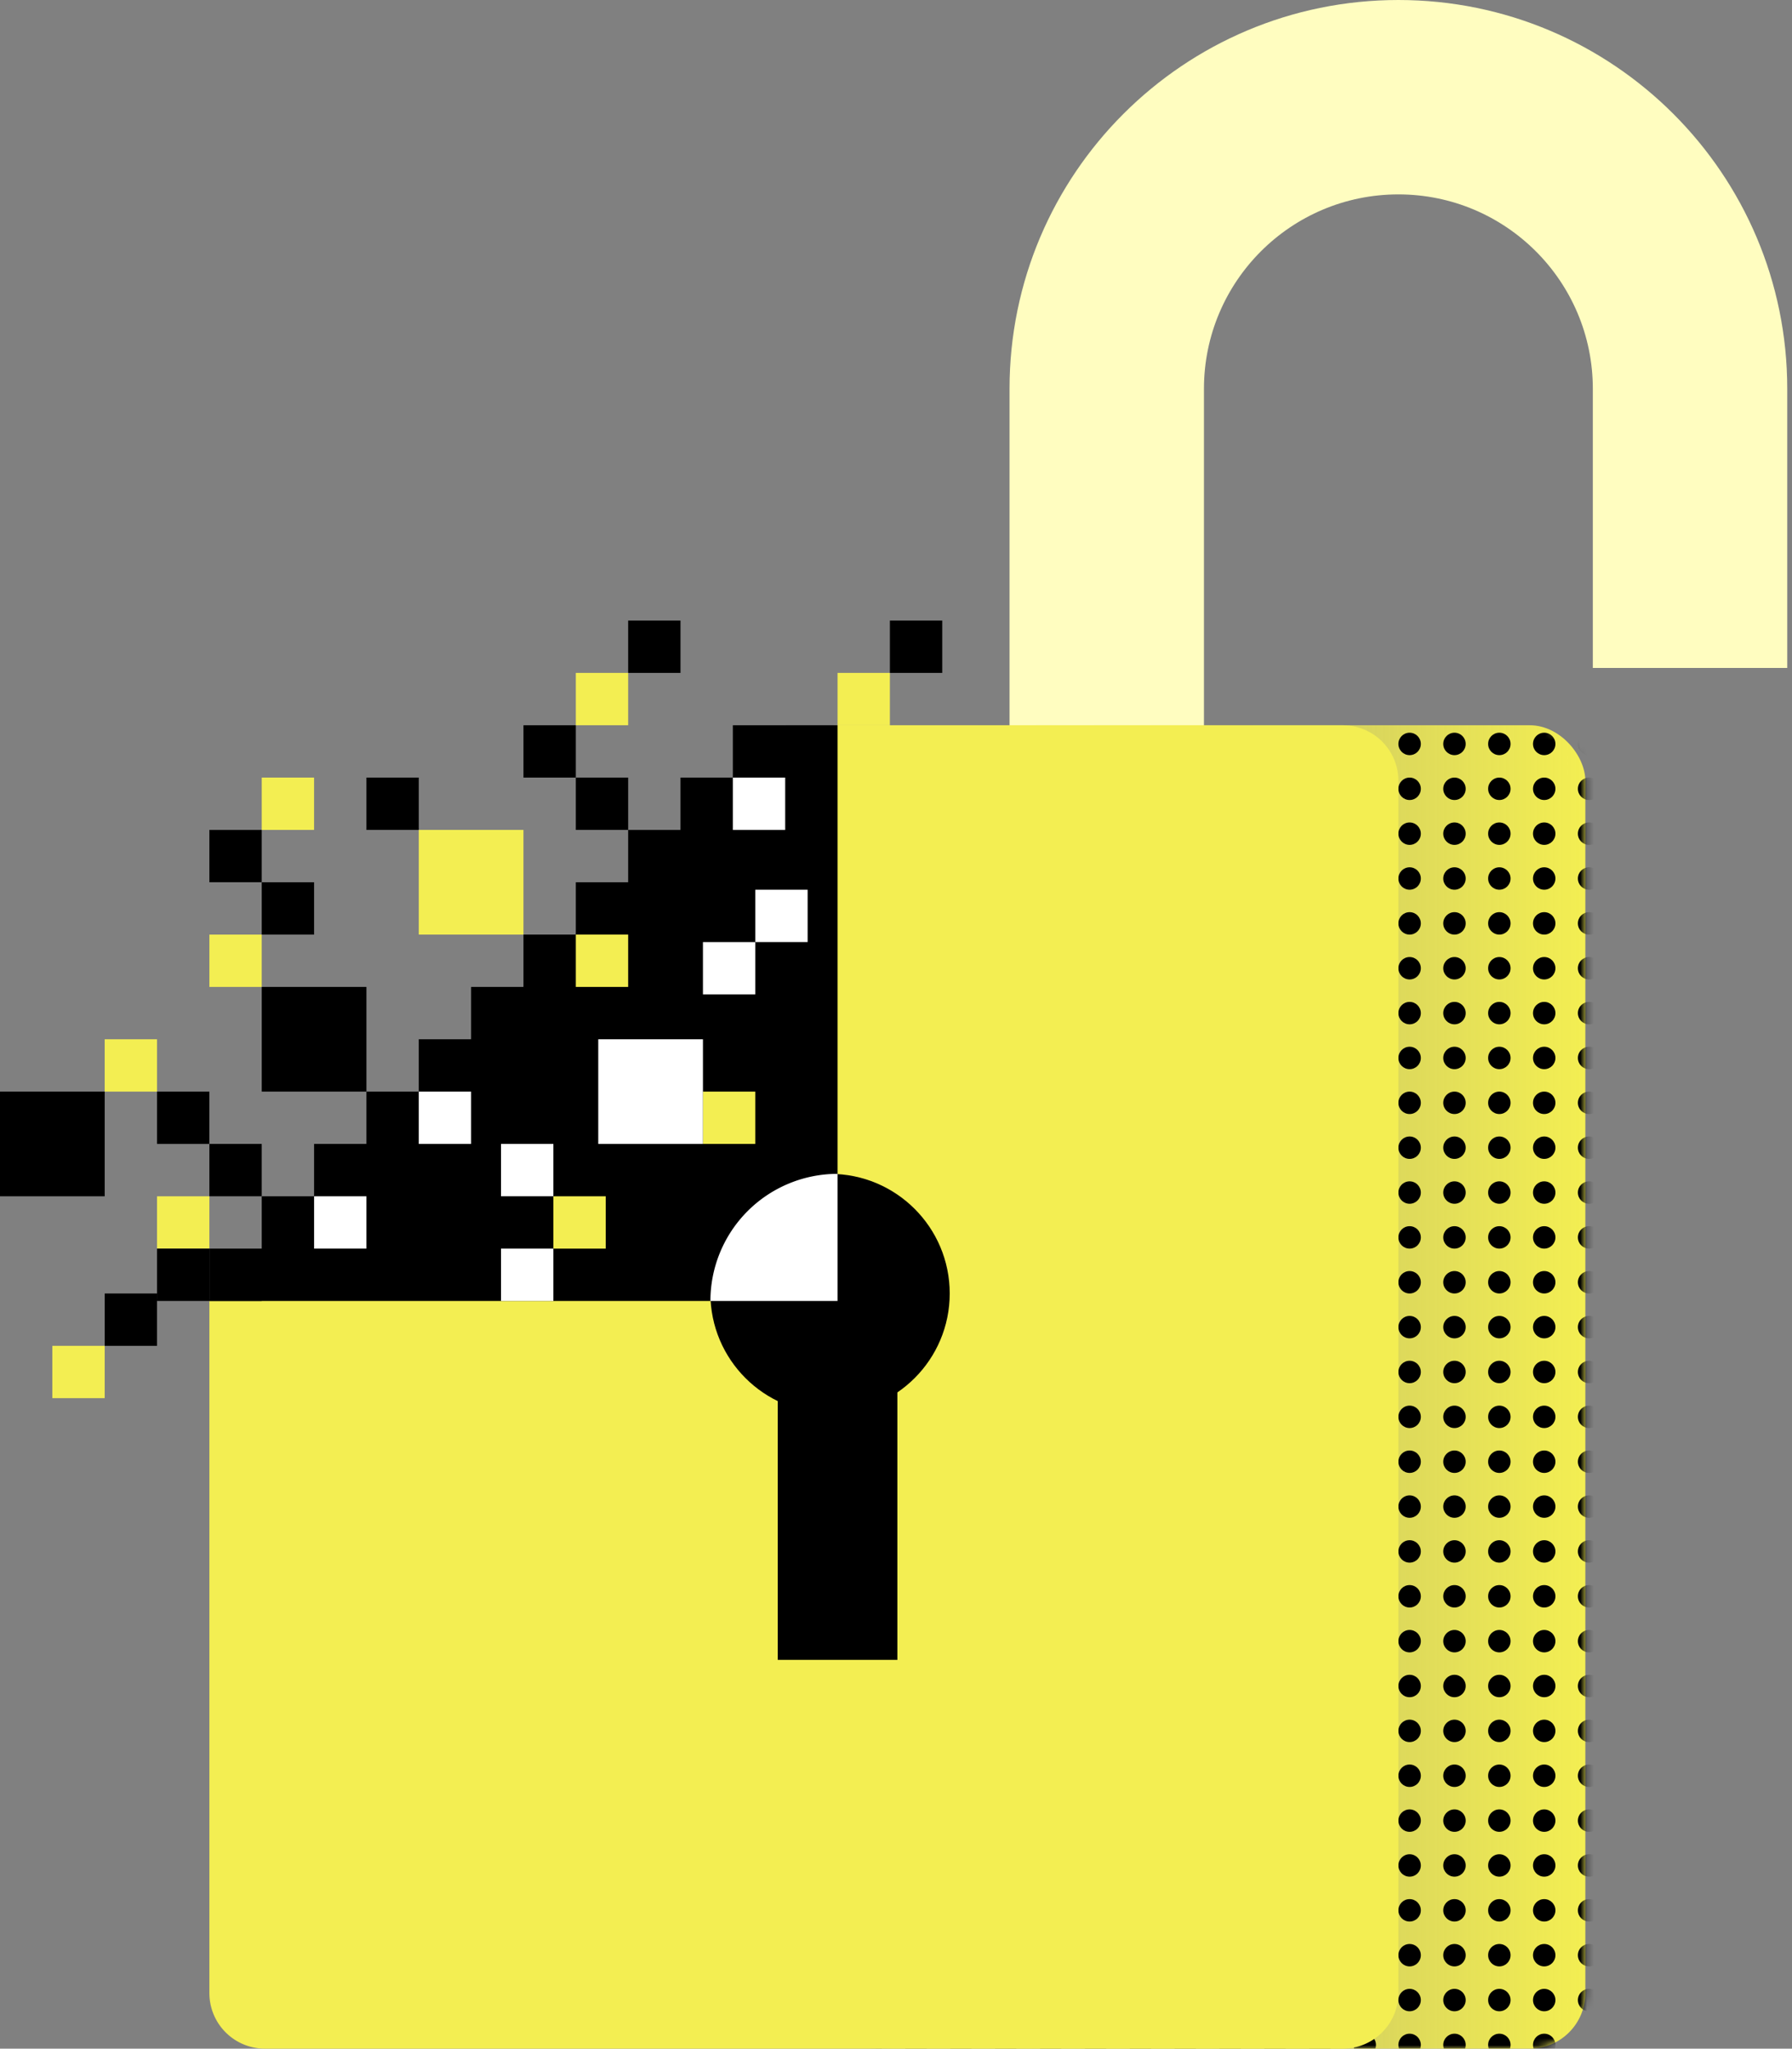 <svg xmlns="http://www.w3.org/2000/svg" xmlns:xlink="http://www.w3.org/1999/xlink" width="258" height="295" fill="none" xmlns:v="https://vecta.io/nano"><rect width="100%" height="100%" fill="#808080" stroke="none"/><style><![CDATA[.B{fill:#000}.C{fill:#f3ee52}]]></style><path fill-rule="evenodd" d="M257.316 55.985C257.316 25.066 232.251 0 201.331 0s-55.985 25.066-55.985 55.985v97.975h27.992V55.985c0-15.46 12.533-27.993 27.993-27.993s27.993 12.533 27.993 27.993V96.18h27.992V55.985z" fill="#fffdc0"/><rect x="120.583" y="104.434" width="107.664" height="190.566" rx="8" fill="url(#B)"/><mask id="A" maskUnits="userSpaceOnUse" x="120" y="104" width="109" height="191" mask-type="alpha"><rect x="120.581" y="104.434" width="107.664" height="190.566" rx="8" fill="url(#C)"/></mask><g mask="url(#A)" class="B"><circle cx="118.967" cy="107.123" r="1.615"/><circle cx="118.967" cy="113.584" r="1.615"/><circle cx="118.967" cy="120.045" r="1.615"/><circle cx="118.967" cy="126.502" r="1.615"/><circle cx="118.967" cy="132.963" r="1.615"/><circle cx="118.967" cy="139.424" r="1.615"/><circle cx="118.967" cy="145.884" r="1.615"/><circle cx="118.967" cy="152.342" r="1.615"/><circle cx="118.967" cy="158.802" r="1.615"/><circle cx="118.967" cy="165.263" r="1.615"/><circle cx="118.967" cy="171.724" r="1.615"/><circle cx="118.967" cy="178.181" r="1.615"/><circle cx="118.967" cy="184.642" r="1.615"/><circle cx="118.967" cy="191.103" r="1.615"/><circle cx="118.967" cy="197.56" r="1.615"/><circle cx="118.967" cy="204.021" r="1.615"/><circle cx="118.967" cy="210.482" r="1.615"/><circle cx="118.967" cy="216.943" r="1.615"/><circle cx="118.967" cy="223.4" r="1.615"/><circle cx="118.967" cy="229.861" r="1.615"/><circle cx="118.967" cy="236.322" r="1.615"/><circle cx="118.967" cy="242.779" r="1.615"/><circle cx="118.967" cy="249.24" r="1.615"/><circle cx="118.967" cy="255.701" r="1.615"/><circle cx="118.967" cy="262.162" r="1.615"/><circle cx="118.967" cy="268.619" r="1.615"/><circle cx="118.967" cy="275.08" r="1.615"/><circle cx="118.967" cy="281.541" r="1.615"/><circle cx="118.967" cy="288.002" r="1.615"/><circle cx="118.967" cy="294.459" r="1.615"/><circle cx="125.427" cy="107.123" r="1.615"/><circle cx="125.427" cy="113.584" r="1.615"/><circle cx="125.427" cy="120.045" r="1.615"/><circle cx="125.427" cy="126.502" r="1.615"/><circle cx="125.427" cy="132.963" r="1.615"/><circle cx="125.427" cy="139.424" r="1.615"/><circle cx="125.427" cy="145.884" r="1.615"/><circle cx="125.427" cy="152.342" r="1.615"/><circle cx="125.427" cy="158.802" r="1.615"/><circle cx="125.427" cy="165.263" r="1.615"/><circle cx="125.427" cy="171.724" r="1.615"/><circle cx="125.427" cy="178.181" r="1.615"/><circle cx="125.427" cy="184.642" r="1.615"/><circle cx="125.427" cy="191.103" r="1.615"/><circle cx="125.427" cy="197.56" r="1.615"/><circle cx="125.427" cy="204.021" r="1.615"/><circle cx="125.427" cy="210.482" r="1.615"/><circle cx="125.427" cy="216.943" r="1.615"/><circle cx="125.427" cy="223.4" r="1.615"/><circle cx="125.427" cy="229.861" r="1.615"/><circle cx="125.427" cy="236.322" r="1.615"/><circle cx="125.427" cy="242.779" r="1.615"/><circle cx="125.427" cy="249.24" r="1.615"/><circle cx="125.427" cy="255.701" r="1.615"/><circle cx="125.427" cy="262.162" r="1.615"/><circle cx="125.427" cy="268.619" r="1.615"/><circle cx="125.427" cy="275.08" r="1.615"/><circle cx="125.427" cy="281.541" r="1.615"/><circle cx="125.427" cy="288.002" r="1.615"/><circle cx="125.427" cy="294.459" r="1.615"/><circle cx="131.886" cy="107.123" r="1.615"/><circle cx="131.886" cy="113.584" r="1.615"/><circle cx="131.886" cy="120.045" r="1.615"/><circle cx="131.886" cy="126.502" r="1.615"/><circle cx="131.886" cy="132.963" r="1.615"/><circle cx="131.886" cy="139.424" r="1.615"/><circle cx="131.886" cy="145.884" r="1.615"/><circle cx="131.886" cy="152.342" r="1.615"/><circle cx="131.886" cy="158.802" r="1.615"/><circle cx="131.886" cy="165.263" r="1.615"/><circle cx="131.886" cy="171.724" r="1.615"/><circle cx="131.886" cy="178.181" r="1.615"/><circle cx="131.886" cy="184.642" r="1.615"/><circle cx="131.886" cy="191.103" r="1.615"/><circle cx="131.886" cy="197.56" r="1.615"/><circle cx="131.886" cy="204.021" r="1.615"/><circle cx="131.886" cy="210.482" r="1.615"/><circle cx="131.886" cy="216.943" r="1.615"/><circle cx="131.886" cy="223.4" r="1.615"/><circle cx="131.886" cy="229.861" r="1.615"/><circle cx="131.886" cy="236.322" r="1.615"/><circle cx="131.886" cy="242.779" r="1.615"/><circle cx="131.886" cy="249.24" r="1.615"/><circle cx="131.886" cy="255.701" r="1.615"/><circle cx="131.886" cy="262.162" r="1.615"/><circle cx="131.886" cy="268.619" r="1.615"/><circle cx="131.886" cy="275.08" r="1.615"/><circle cx="131.886" cy="281.541" r="1.615"/><circle cx="131.886" cy="288.002" r="1.615"/><circle cx="131.886" cy="294.459" r="1.615"/><circle cx="138.346" cy="107.123" r="1.615"/><circle cx="138.346" cy="113.584" r="1.615"/><circle cx="138.346" cy="120.045" r="1.615"/><circle cx="138.346" cy="126.502" r="1.615"/><circle cx="138.346" cy="132.963" r="1.615"/><circle cx="138.346" cy="139.424" r="1.615"/><circle cx="138.346" cy="145.884" r="1.615"/><circle cx="138.346" cy="152.342" r="1.615"/><circle cx="138.346" cy="158.802" r="1.615"/><circle cx="138.346" cy="165.263" r="1.615"/><circle cx="138.346" cy="171.724" r="1.615"/><circle cx="138.346" cy="178.181" r="1.615"/><circle cx="138.346" cy="184.642" r="1.615"/><circle cx="138.346" cy="191.103" r="1.615"/><circle cx="138.346" cy="197.56" r="1.615"/><circle cx="138.346" cy="204.021" r="1.615"/><circle cx="138.346" cy="210.482" r="1.615"/><circle cx="138.346" cy="216.943" r="1.615"/><circle cx="138.346" cy="223.4" r="1.615"/><circle cx="138.346" cy="229.861" r="1.615"/><circle cx="138.346" cy="236.322" r="1.615"/><circle cx="138.346" cy="242.779" r="1.615"/><circle cx="138.346" cy="249.24" r="1.615"/><circle cx="138.346" cy="255.701" r="1.615"/><circle cx="138.346" cy="262.162" r="1.615"/><circle cx="138.346" cy="268.619" r="1.615"/><circle cx="138.346" cy="275.08" r="1.615"/><circle cx="138.346" cy="281.541" r="1.615"/><circle cx="138.346" cy="288.002" r="1.615"/><circle cx="138.346" cy="294.459" r="1.615"/><circle cx="144.806" cy="107.123" r="1.615"/><circle cx="144.806" cy="113.584" r="1.615"/><circle cx="144.806" cy="120.045" r="1.615"/><circle cx="144.806" cy="126.502" r="1.615"/><circle cx="144.806" cy="132.963" r="1.615"/><circle cx="144.806" cy="139.424" r="1.615"/><circle cx="144.806" cy="145.884" r="1.615"/><circle cx="144.806" cy="152.342" r="1.615"/><circle cx="144.806" cy="158.802" r="1.615"/><circle cx="144.806" cy="165.263" r="1.615"/><circle cx="144.806" cy="171.724" r="1.615"/><circle cx="144.806" cy="178.181" r="1.615"/><circle cx="144.806" cy="184.642" r="1.615"/><circle cx="144.806" cy="191.103" r="1.615"/><circle cx="144.806" cy="197.56" r="1.615"/><circle cx="144.806" cy="204.021" r="1.615"/><circle cx="144.806" cy="210.482" r="1.615"/><circle cx="144.806" cy="216.943" r="1.615"/><circle cx="144.806" cy="223.4" r="1.615"/><circle cx="144.806" cy="229.861" r="1.615"/><circle cx="144.806" cy="236.322" r="1.615"/><circle cx="144.806" cy="242.779" r="1.615"/><circle cx="144.806" cy="249.24" r="1.615"/><circle cx="144.806" cy="255.701" r="1.615"/><circle cx="144.806" cy="262.162" r="1.615"/><circle cx="144.806" cy="268.619" r="1.615"/><circle cx="144.806" cy="275.08" r="1.615"/><circle cx="144.806" cy="281.541" r="1.615"/><circle cx="144.806" cy="288.002" r="1.615"/><circle cx="144.806" cy="294.459" r="1.615"/><circle cx="151.266" cy="107.123" r="1.615"/><circle cx="151.266" cy="113.584" r="1.615"/><circle cx="151.266" cy="120.045" r="1.615"/><circle cx="151.266" cy="126.502" r="1.615"/><circle cx="151.266" cy="132.963" r="1.615"/><circle cx="151.266" cy="139.424" r="1.615"/><circle cx="151.266" cy="145.884" r="1.615"/><circle cx="151.266" cy="152.342" r="1.615"/><circle cx="151.266" cy="158.802" r="1.615"/><circle cx="151.266" cy="165.263" r="1.615"/><circle cx="151.266" cy="171.724" r="1.615"/><circle cx="151.266" cy="178.181" r="1.615"/><circle cx="151.266" cy="184.642" r="1.615"/><circle cx="151.266" cy="191.103" r="1.615"/><circle cx="151.266" cy="197.56" r="1.615"/><circle cx="151.266" cy="204.021" r="1.615"/><circle cx="151.266" cy="210.482" r="1.615"/><circle cx="151.266" cy="216.943" r="1.615"/><circle cx="151.266" cy="223.4" r="1.615"/><circle cx="151.266" cy="229.861" r="1.615"/><circle cx="151.266" cy="236.322" r="1.615"/><circle cx="151.266" cy="242.779" r="1.615"/><circle cx="151.266" cy="249.24" r="1.615"/><circle cx="151.266" cy="255.701" r="1.615"/><circle cx="151.266" cy="262.162" r="1.615"/><circle cx="151.266" cy="268.619" r="1.615"/><circle cx="151.266" cy="275.08" r="1.615"/><circle cx="151.266" cy="281.541" r="1.615"/><circle cx="151.266" cy="288.002" r="1.615"/><circle cx="151.266" cy="294.459" r="1.615"/><circle cx="157.727" cy="107.123" r="1.615"/><circle cx="157.727" cy="113.584" r="1.615"/><circle cx="157.727" cy="120.045" r="1.615"/><circle cx="157.727" cy="126.502" r="1.615"/><circle cx="157.727" cy="132.963" r="1.615"/><circle cx="157.727" cy="139.424" r="1.615"/><circle cx="157.727" cy="145.884" r="1.615"/><circle cx="157.727" cy="152.342" r="1.615"/><circle cx="157.727" cy="158.802" r="1.615"/><circle cx="157.727" cy="165.263" r="1.615"/><circle cx="157.727" cy="171.724" r="1.615"/><circle cx="157.727" cy="178.181" r="1.615"/><circle cx="157.727" cy="184.642" r="1.615"/><circle cx="157.727" cy="191.103" r="1.615"/><circle cx="157.727" cy="197.56" r="1.615"/><circle cx="157.727" cy="204.021" r="1.615"/><circle cx="157.727" cy="210.482" r="1.615"/><circle cx="157.727" cy="216.943" r="1.615"/><circle cx="157.727" cy="223.4" r="1.615"/><circle cx="157.727" cy="229.861" r="1.615"/><circle cx="157.727" cy="236.322" r="1.615"/><circle cx="157.727" cy="242.779" r="1.615"/><circle cx="157.727" cy="249.24" r="1.615"/><circle cx="157.727" cy="255.701" r="1.615"/><circle cx="157.727" cy="262.162" r="1.615"/><circle cx="157.727" cy="268.619" r="1.615"/><circle cx="157.727" cy="275.08" r="1.615"/><circle cx="157.727" cy="281.541" r="1.615"/><circle cx="157.727" cy="288.002" r="1.615"/><circle cx="157.727" cy="294.459" r="1.615"/><circle cx="164.187" cy="107.123" r="1.615"/><circle cx="164.187" cy="113.584" r="1.615"/><circle cx="164.187" cy="120.045" r="1.615"/><circle cx="164.187" cy="126.502" r="1.615"/><circle cx="164.187" cy="132.963" r="1.615"/><circle cx="164.187" cy="139.424" r="1.615"/><circle cx="164.187" cy="145.884" r="1.615"/><circle cx="164.187" cy="152.342" r="1.615"/><circle cx="164.187" cy="158.802" r="1.615"/><circle cx="164.187" cy="165.263" r="1.615"/><circle cx="164.187" cy="171.724" r="1.615"/><circle cx="164.187" cy="178.181" r="1.615"/><circle cx="164.187" cy="184.642" r="1.615"/><circle cx="164.187" cy="191.103" r="1.615"/><circle cx="164.187" cy="197.56" r="1.615"/><circle cx="164.187" cy="204.021" r="1.615"/><circle cx="164.187" cy="210.482" r="1.615"/><circle cx="164.187" cy="216.943" r="1.615"/><circle cx="164.187" cy="223.4" r="1.615"/><circle cx="164.187" cy="229.861" r="1.615"/><circle cx="164.187" cy="236.322" r="1.615"/><circle cx="164.187" cy="242.779" r="1.615"/><circle cx="164.187" cy="249.24" r="1.615"/><circle cx="164.187" cy="255.701" r="1.615"/><circle cx="164.187" cy="262.162" r="1.615"/><circle cx="164.187" cy="268.619" r="1.615"/><circle cx="164.187" cy="275.08" r="1.615"/><circle cx="164.187" cy="281.541" r="1.615"/><circle cx="164.187" cy="288.002" r="1.615"/><circle cx="164.187" cy="294.459" r="1.615"/><circle cx="170.645" cy="107.123" r="1.615"/><circle cx="170.645" cy="113.584" r="1.615"/><circle cx="170.645" cy="120.045" r="1.615"/><circle cx="170.645" cy="126.502" r="1.615"/><circle cx="170.645" cy="132.963" r="1.615"/><circle cx="170.645" cy="139.424" r="1.615"/><circle cx="170.645" cy="145.884" r="1.615"/><circle cx="170.645" cy="152.342" r="1.615"/><circle cx="170.645" cy="158.802" r="1.615"/><circle cx="170.645" cy="165.263" r="1.615"/><circle cx="170.645" cy="171.724" r="1.615"/><circle cx="170.645" cy="178.181" r="1.615"/><circle cx="170.645" cy="184.642" r="1.615"/><circle cx="170.645" cy="191.103" r="1.615"/><circle cx="170.645" cy="197.56" r="1.615"/><circle cx="170.645" cy="204.021" r="1.615"/><circle cx="170.645" cy="210.482" r="1.615"/><circle cx="170.645" cy="216.943" r="1.615"/><circle cx="170.645" cy="223.4" r="1.615"/><circle cx="170.645" cy="229.861" r="1.615"/><circle cx="170.645" cy="236.322" r="1.615"/><circle cx="170.645" cy="242.779" r="1.615"/><circle cx="170.645" cy="249.24" r="1.615"/><circle cx="170.645" cy="255.701" r="1.615"/><circle cx="170.645" cy="262.162" r="1.615"/><circle cx="170.645" cy="268.619" r="1.615"/><circle cx="170.645" cy="275.08" r="1.615"/><circle cx="170.645" cy="281.541" r="1.615"/><circle cx="170.645" cy="288.002" r="1.615"/><circle cx="170.645" cy="294.459" r="1.615"/><circle cx="177.105" cy="107.123" r="1.615"/><circle cx="177.105" cy="113.584" r="1.615"/><circle cx="177.105" cy="120.045" r="1.615"/><circle cx="177.105" cy="126.502" r="1.615"/><circle cx="177.105" cy="132.963" r="1.615"/><circle cx="177.105" cy="139.424" r="1.615"/><circle cx="177.105" cy="145.884" r="1.615"/><circle cx="177.105" cy="152.342" r="1.615"/><circle cx="177.105" cy="158.802" r="1.615"/><circle cx="177.105" cy="165.263" r="1.615"/><circle cx="177.105" cy="171.724" r="1.615"/><circle cx="177.105" cy="178.181" r="1.615"/><circle cx="177.105" cy="184.642" r="1.615"/><circle cx="177.105" cy="191.103" r="1.615"/><circle cx="177.105" cy="197.56" r="1.615"/><circle cx="177.105" cy="204.021" r="1.615"/><circle cx="177.105" cy="210.482" r="1.615"/><circle cx="177.105" cy="216.943" r="1.615"/><circle cx="177.105" cy="223.4" r="1.615"/><circle cx="177.105" cy="229.861" r="1.615"/><circle cx="177.105" cy="236.322" r="1.615"/><circle cx="177.105" cy="242.779" r="1.615"/><circle cx="177.105" cy="249.24" r="1.615"/><circle cx="177.105" cy="255.701" r="1.615"/><circle cx="177.105" cy="262.162" r="1.615"/><circle cx="177.105" cy="268.619" r="1.615"/><circle cx="177.105" cy="275.08" r="1.615"/><circle cx="177.105" cy="281.541" r="1.615"/><circle cx="177.105" cy="288.002" r="1.615"/><circle cx="177.105" cy="294.459" r="1.615"/><circle cx="183.566" cy="107.123" r="1.615"/><circle cx="183.566" cy="113.584" r="1.615"/><circle cx="183.566" cy="120.045" r="1.615"/><circle cx="183.566" cy="126.502" r="1.615"/><circle cx="183.566" cy="132.963" r="1.615"/><circle cx="183.566" cy="139.424" r="1.615"/><circle cx="183.566" cy="145.884" r="1.615"/><circle cx="183.566" cy="152.342" r="1.615"/><circle cx="183.566" cy="158.802" r="1.615"/><circle cx="183.566" cy="165.263" r="1.615"/><circle cx="183.566" cy="171.724" r="1.615"/><circle cx="183.566" cy="178.181" r="1.615"/><circle cx="183.566" cy="184.642" r="1.615"/><circle cx="183.566" cy="191.103" r="1.615"/><circle cx="183.566" cy="197.56" r="1.615"/><circle cx="183.566" cy="204.021" r="1.615"/><circle cx="183.566" cy="210.482" r="1.615"/><circle cx="183.566" cy="216.943" r="1.615"/><circle cx="183.566" cy="223.4" r="1.615"/><circle cx="183.566" cy="229.861" r="1.615"/><circle cx="183.566" cy="236.322" r="1.615"/><circle cx="183.566" cy="242.779" r="1.615"/><circle cx="183.566" cy="249.24" r="1.615"/><circle cx="183.566" cy="255.701" r="1.615"/><circle cx="183.566" cy="262.162" r="1.615"/><circle cx="183.566" cy="268.619" r="1.615"/><circle cx="183.566" cy="275.08" r="1.615"/><circle cx="183.566" cy="281.541" r="1.615"/><circle cx="183.566" cy="288.002" r="1.615"/><circle cx="183.566" cy="294.459" r="1.615"/><circle cx="190.026" cy="107.123" r="1.615"/><circle cx="190.026" cy="113.584" r="1.615"/><circle cx="190.026" cy="120.045" r="1.615"/><circle cx="190.026" cy="126.502" r="1.615"/><circle cx="190.026" cy="132.963" r="1.615"/><circle cx="190.026" cy="139.424" r="1.615"/><circle cx="190.026" cy="145.884" r="1.615"/><circle cx="190.026" cy="152.342" r="1.615"/><circle cx="190.026" cy="158.802" r="1.615"/><circle cx="190.026" cy="165.263" r="1.615"/><circle cx="190.026" cy="171.724" r="1.615"/><circle cx="190.026" cy="178.181" r="1.615"/><circle cx="190.026" cy="184.642" r="1.615"/><circle cx="190.026" cy="191.103" r="1.615"/><circle cx="190.026" cy="197.56" r="1.615"/><circle cx="190.026" cy="204.021" r="1.615"/><circle cx="190.026" cy="210.482" r="1.615"/><circle cx="190.026" cy="216.943" r="1.615"/><circle cx="190.026" cy="223.4" r="1.615"/><circle cx="190.026" cy="229.861" r="1.615"/><circle cx="190.026" cy="236.322" r="1.615"/><circle cx="190.026" cy="242.779" r="1.615"/><circle cx="190.026" cy="249.24" r="1.615"/><circle cx="190.026" cy="255.701" r="1.615"/><circle cx="190.026" cy="262.162" r="1.615"/><circle cx="190.026" cy="268.619" r="1.615"/><circle cx="190.026" cy="275.08" r="1.615"/><circle cx="190.026" cy="281.541" r="1.615"/><circle cx="190.026" cy="288.002" r="1.615"/><circle cx="190.026" cy="294.459" r="1.615"/><circle cx="196.486" cy="107.123" r="1.615"/><circle cx="196.486" cy="113.584" r="1.615"/><circle cx="196.486" cy="120.045" r="1.615"/><circle cx="196.486" cy="126.502" r="1.615"/><circle cx="196.486" cy="132.963" r="1.615"/><circle cx="196.486" cy="139.424" r="1.615"/><circle cx="196.486" cy="145.884" r="1.615"/><circle cx="196.486" cy="152.342" r="1.615"/><circle cx="196.486" cy="158.802" r="1.615"/><circle cx="196.486" cy="165.263" r="1.615"/><circle cx="196.486" cy="171.724" r="1.615"/><circle cx="196.486" cy="178.181" r="1.615"/><circle cx="196.486" cy="184.642" r="1.615"/><circle cx="196.486" cy="191.103" r="1.615"/><circle cx="196.486" cy="197.56" r="1.615"/><circle cx="196.486" cy="204.021" r="1.615"/><circle cx="196.486" cy="210.482" r="1.615"/><circle cx="196.486" cy="216.943" r="1.615"/><circle cx="196.486" cy="223.4" r="1.615"/><circle cx="196.486" cy="229.861" r="1.615"/><circle cx="196.486" cy="236.322" r="1.615"/><circle cx="196.486" cy="242.779" r="1.615"/><circle cx="196.486" cy="249.24" r="1.615"/><circle cx="196.486" cy="255.701" r="1.615"/><circle cx="196.486" cy="262.162" r="1.615"/><circle cx="196.486" cy="268.619" r="1.615"/><circle cx="196.486" cy="275.08" r="1.615"/><circle cx="196.486" cy="281.541" r="1.615"/><circle cx="196.486" cy="288.002" r="1.615"/><circle cx="196.486" cy="294.459" r="1.615"/><circle cx="202.946" cy="107.123" r="1.615"/><circle cx="202.946" cy="113.584" r="1.615"/><circle cx="202.946" cy="120.045" r="1.615"/><circle cx="202.946" cy="126.502" r="1.615"/><circle cx="202.946" cy="132.963" r="1.615"/><circle cx="202.946" cy="139.424" r="1.615"/><circle cx="202.946" cy="145.884" r="1.615"/><circle cx="202.946" cy="152.342" r="1.615"/><circle cx="202.946" cy="158.802" r="1.615"/><circle cx="202.946" cy="165.263" r="1.615"/><circle cx="202.946" cy="171.724" r="1.615"/><circle cx="202.946" cy="178.181" r="1.615"/><circle cx="202.946" cy="184.642" r="1.615"/><circle cx="202.946" cy="191.103" r="1.615"/><circle cx="202.946" cy="197.56" r="1.615"/><circle cx="202.946" cy="204.021" r="1.615"/><circle cx="202.946" cy="210.482" r="1.615"/><circle cx="202.946" cy="216.943" r="1.615"/><circle cx="202.946" cy="223.4" r="1.615"/><circle cx="202.946" cy="229.861" r="1.615"/><circle cx="202.946" cy="236.322" r="1.615"/><circle cx="202.946" cy="242.779" r="1.615"/><circle cx="202.946" cy="249.24" r="1.615"/><circle cx="202.946" cy="255.701" r="1.615"/><circle cx="202.946" cy="262.162" r="1.615"/><circle cx="202.946" cy="268.619" r="1.615"/><circle cx="202.946" cy="275.08" r="1.615"/><circle cx="202.946" cy="281.541" r="1.615"/><circle cx="202.946" cy="288.002" r="1.615"/><circle cx="202.946" cy="294.459" r="1.615"/><circle cx="209.405" cy="107.123" r="1.615"/><circle cx="209.405" cy="113.584" r="1.615"/><circle cx="209.405" cy="120.045" r="1.615"/><circle cx="209.405" cy="126.502" r="1.615"/><circle cx="209.405" cy="132.963" r="1.615"/><circle cx="209.405" cy="139.424" r="1.615"/><circle cx="209.405" cy="145.884" r="1.615"/><circle cx="209.405" cy="152.342" r="1.615"/><circle cx="209.405" cy="158.802" r="1.615"/><circle cx="209.405" cy="165.263" r="1.615"/><circle cx="209.405" cy="171.724" r="1.615"/><circle cx="209.405" cy="178.181" r="1.615"/><circle cx="209.405" cy="184.642" r="1.615"/><circle cx="209.405" cy="191.103" r="1.615"/><circle cx="209.405" cy="197.56" r="1.615"/><circle cx="209.405" cy="204.021" r="1.615"/><circle cx="209.405" cy="210.482" r="1.615"/><circle cx="209.405" cy="216.943" r="1.615"/><circle cx="209.405" cy="223.4" r="1.615"/><circle cx="209.405" cy="229.861" r="1.615"/><circle cx="209.405" cy="236.322" r="1.615"/><circle cx="209.405" cy="242.779" r="1.615"/><circle cx="209.405" cy="249.24" r="1.615"/><circle cx="209.405" cy="255.701" r="1.615"/><circle cx="209.405" cy="262.162" r="1.615"/><circle cx="209.405" cy="268.619" r="1.615"/><circle cx="209.405" cy="275.08" r="1.615"/><circle cx="209.405" cy="281.541" r="1.615"/><circle cx="209.405" cy="288.002" r="1.615"/><circle cx="209.405" cy="294.459" r="1.615"/><circle cx="215.865" cy="107.123" r="1.615"/><circle cx="215.865" cy="113.584" r="1.615"/><circle cx="215.865" cy="120.045" r="1.615"/><circle cx="215.865" cy="126.502" r="1.615"/><circle cx="215.865" cy="132.963" r="1.615"/><circle cx="215.865" cy="139.424" r="1.615"/><circle cx="215.865" cy="145.884" r="1.615"/><circle cx="215.865" cy="152.342" r="1.615"/><circle cx="215.865" cy="158.802" r="1.615"/><circle cx="215.865" cy="165.263" r="1.615"/><circle cx="215.865" cy="171.724" r="1.615"/><circle cx="215.865" cy="178.181" r="1.615"/><circle cx="215.865" cy="184.642" r="1.615"/><circle cx="215.865" cy="191.103" r="1.615"/><circle cx="215.865" cy="197.56" r="1.615"/><circle cx="215.865" cy="204.021" r="1.615"/><circle cx="215.865" cy="210.482" r="1.615"/><circle cx="215.865" cy="216.943" r="1.615"/><circle cx="215.865" cy="223.4" r="1.615"/><circle cx="215.865" cy="229.861" r="1.615"/><circle cx="215.865" cy="236.322" r="1.615"/><circle cx="215.865" cy="242.779" r="1.615"/><circle cx="215.865" cy="249.24" r="1.615"/><circle cx="215.865" cy="255.701" r="1.615"/><circle cx="215.865" cy="262.162" r="1.615"/><circle cx="215.865" cy="268.619" r="1.615"/><circle cx="215.865" cy="275.08" r="1.615"/><circle cx="215.865" cy="281.541" r="1.615"/><circle cx="215.865" cy="288.002" r="1.615"/><circle cx="215.865" cy="294.459" r="1.615"/><circle cx="222.325" cy="107.123" r="1.615"/><circle cx="222.325" cy="113.584" r="1.615"/><circle cx="222.325" cy="120.045" r="1.615"/><circle cx="222.325" cy="126.502" r="1.615"/><circle cx="222.325" cy="132.963" r="1.615"/><circle cx="222.325" cy="139.424" r="1.615"/><circle cx="222.325" cy="145.884" r="1.615"/><circle cx="222.325" cy="152.342" r="1.615"/><circle cx="222.325" cy="158.802" r="1.615"/><circle cx="222.325" cy="165.263" r="1.615"/><circle cx="222.325" cy="171.724" r="1.615"/><circle cx="222.325" cy="178.181" r="1.615"/><circle cx="222.325" cy="184.642" r="1.615"/><circle cx="222.325" cy="191.103" r="1.615"/><circle cx="222.325" cy="197.56" r="1.615"/><circle cx="222.325" cy="204.021" r="1.615"/><circle cx="222.325" cy="210.482" r="1.615"/><circle cx="222.325" cy="216.943" r="1.615"/><circle cx="222.325" cy="223.4" r="1.615"/><circle cx="222.325" cy="229.861" r="1.615"/><circle cx="222.325" cy="236.322" r="1.615"/><circle cx="222.325" cy="242.779" r="1.615"/><circle cx="222.325" cy="249.24" r="1.615"/><circle cx="222.325" cy="255.701" r="1.615"/><circle cx="222.325" cy="262.162" r="1.615"/><circle cx="222.325" cy="268.619" r="1.615"/><circle cx="222.325" cy="275.08" r="1.615"/><circle cx="222.325" cy="281.541" r="1.615"/><circle cx="222.325" cy="288.002" r="1.615"/><circle cx="222.325" cy="294.459" r="1.615"/><circle cx="228.785" cy="107.123" r="1.615"/><circle cx="228.785" cy="113.584" r="1.615"/><circle cx="228.785" cy="120.045" r="1.615"/><circle cx="228.785" cy="126.502" r="1.615"/><circle cx="228.785" cy="132.963" r="1.615"/><circle cx="228.785" cy="139.424" r="1.615"/><circle cx="228.785" cy="145.884" r="1.615"/><circle cx="228.785" cy="152.342" r="1.615"/><circle cx="228.785" cy="158.802" r="1.615"/><circle cx="228.785" cy="165.263" r="1.615"/><circle cx="228.785" cy="171.724" r="1.615"/><circle cx="228.785" cy="178.181" r="1.615"/><circle cx="228.785" cy="184.642" r="1.615"/><circle cx="228.785" cy="191.103" r="1.615"/><circle cx="228.785" cy="197.56" r="1.615"/><circle cx="228.785" cy="204.021" r="1.615"/><circle cx="228.785" cy="210.482" r="1.615"/><circle cx="228.785" cy="216.943" r="1.615"/><circle cx="228.785" cy="223.4" r="1.615"/><circle cx="228.785" cy="229.861" r="1.615"/><circle cx="228.785" cy="236.322" r="1.615"/><circle cx="228.785" cy="242.779" r="1.615"/><circle cx="228.785" cy="249.24" r="1.615"/><circle cx="228.785" cy="255.701" r="1.615"/><circle cx="228.785" cy="262.162" r="1.615"/><circle cx="228.785" cy="268.619" r="1.615"/><circle cx="228.785" cy="275.08" r="1.615"/><circle cx="228.785" cy="281.541" r="1.615"/><circle cx="228.785" cy="288.002" r="1.615"/><circle cx="228.785" cy="294.459" r="1.615"/></g><path d="M73.21 147.499l46.834-43.065h73.287a8 8 0 0 1 8 8v174.565a8 8 0 0 1-8 8H38.145a8 8 0 0 1-8-8v-99.664l43.066-39.836z" fill="url(#D)"/><g class="B"><circle cx="119.507" cy="186.258" r="17.226"/><path d="M111.971 195.949h17.226v43.066h-17.226zm-36.606-53.833l22.609-22.609 15.073-15.073h7.536v82.901H30.146l45.219-45.219z"/></g><use xlink:href="#E" fill="#fff"/><use xlink:href="#E" x="29.069" y="-7.535" class="C"/><g class="B"><use xlink:href="#E" x="-19.379" y="-52.754"/><use xlink:href="#E" x="10.767" y="-52.754"/></g><g class="C"><use xlink:href="#E" x="-49.527" y="7.539"/><path d="M7.537 193.793h7.536v7.536H7.537z"/><use xlink:href="#E" x="48.449" y="-67.828"/></g><g class="B"><use xlink:href="#E" x="-34.452" y="-37.68"/><use xlink:href="#E" x="3.23" y="-60.289"/><use xlink:href="#E" x="-41.989"/><use xlink:href="#E" x="-49.527" y="-7.535"/></g><use xlink:href="#E" x="-57.062" y="-15.071" class="C"/><g class="B"><use xlink:href="#E" x="-41.989" y="-45.219"/><use xlink:href="#E" x="18.303" y="-75.364"/></g><g class="C"><use xlink:href="#E" x="10.767" y="-67.828"/><use xlink:href="#E" x="-34.452" y="-52.754"/><use xlink:href="#E" x="-41.989" y="-30.145"/></g><use xlink:href="#E" x="29.069" y="-29.067" fill="#fff"/><use xlink:href="#E" x="7.537" y="7.539" class="C"/><g fill="#fff"><use xlink:href="#E" y="15.074"/><use xlink:href="#E" x="36.606" y="-36.606"/><path d="M86.132 149.652h15.073v15.073H86.132z"/></g><path d="M60.291 119.504h15.073v15.073H60.291z" class="C"/><g class="B"><path d="M37.683 142.113h15.073v15.073H37.683zM0 157.188h15.073v15.073H0z"/><use xlink:href="#E" x="-41.989" y="15.074"/><use xlink:href="#E" x="-49.527" y="15.074"/><use xlink:href="#E" x="-57.062" y="21.535"/><use xlink:href="#E" x="3.23" y="-30.145"/><use xlink:href="#E" x="-34.452" y="7.539"/><use xlink:href="#E" x="10.767" y="-37.68"/><path d="M45.22 164.723h7.536v7.536H45.22z"/><use xlink:href="#E" x="18.303" y="-45.219"/><use xlink:href="#E" x="-19.379" y="-7.535"/><use xlink:href="#E" x="25.839" y="-52.754"/><use xlink:href="#E" x="-11.844" y="-15.071"/><use xlink:href="#E" x="33.376" y="-60.289"/><use xlink:href="#E" x="55.986" y="-75.364"/><use xlink:href="#E" x="-4.307" y="-22.61"/></g><g fill="#fff"><use xlink:href="#E" x="-11.844" y="-7.535"/><use xlink:href="#E" x="33.376" y="-52.754"/></g><use xlink:href="#E" x="10.767" y="-30.145" class="C"/><path d="M45.22 172.262h7.536v7.536H45.22zm57.061 15.072c0-2.404.473-4.784 1.393-7.004a18.29 18.29 0 0 1 9.906-9.906c2.22-.92 4.6-1.393 7.004-1.393v18.303h-18.303z" fill="#fff"/><defs><linearGradient id="B" x1="122.038" y1="199.716" x2="228.247" y2="199.716" gradientUnits="userSpaceOnUse"><stop stop-color="#f3ee52" stop-opacity=".25"/><stop offset="1" stop-color="#f3ee52"/></linearGradient><linearGradient id="C" x1="122.036" y1="199.716" x2="228.245" y2="199.716" gradientUnits="userSpaceOnUse"><stop stop-color="#8000ff"/><stop offset="1" stop-color="#ff53f8"/></linearGradient><linearGradient id="D" x1="32.458" y1="199.716" x2="201.331" y2="199.716" gradientUnits="userSpaceOnUse"><stop stop-color="#f3ee52"/></linearGradient><path id="E" d="M72.135 164.723h7.536v7.536h-7.536z"/></defs></svg>